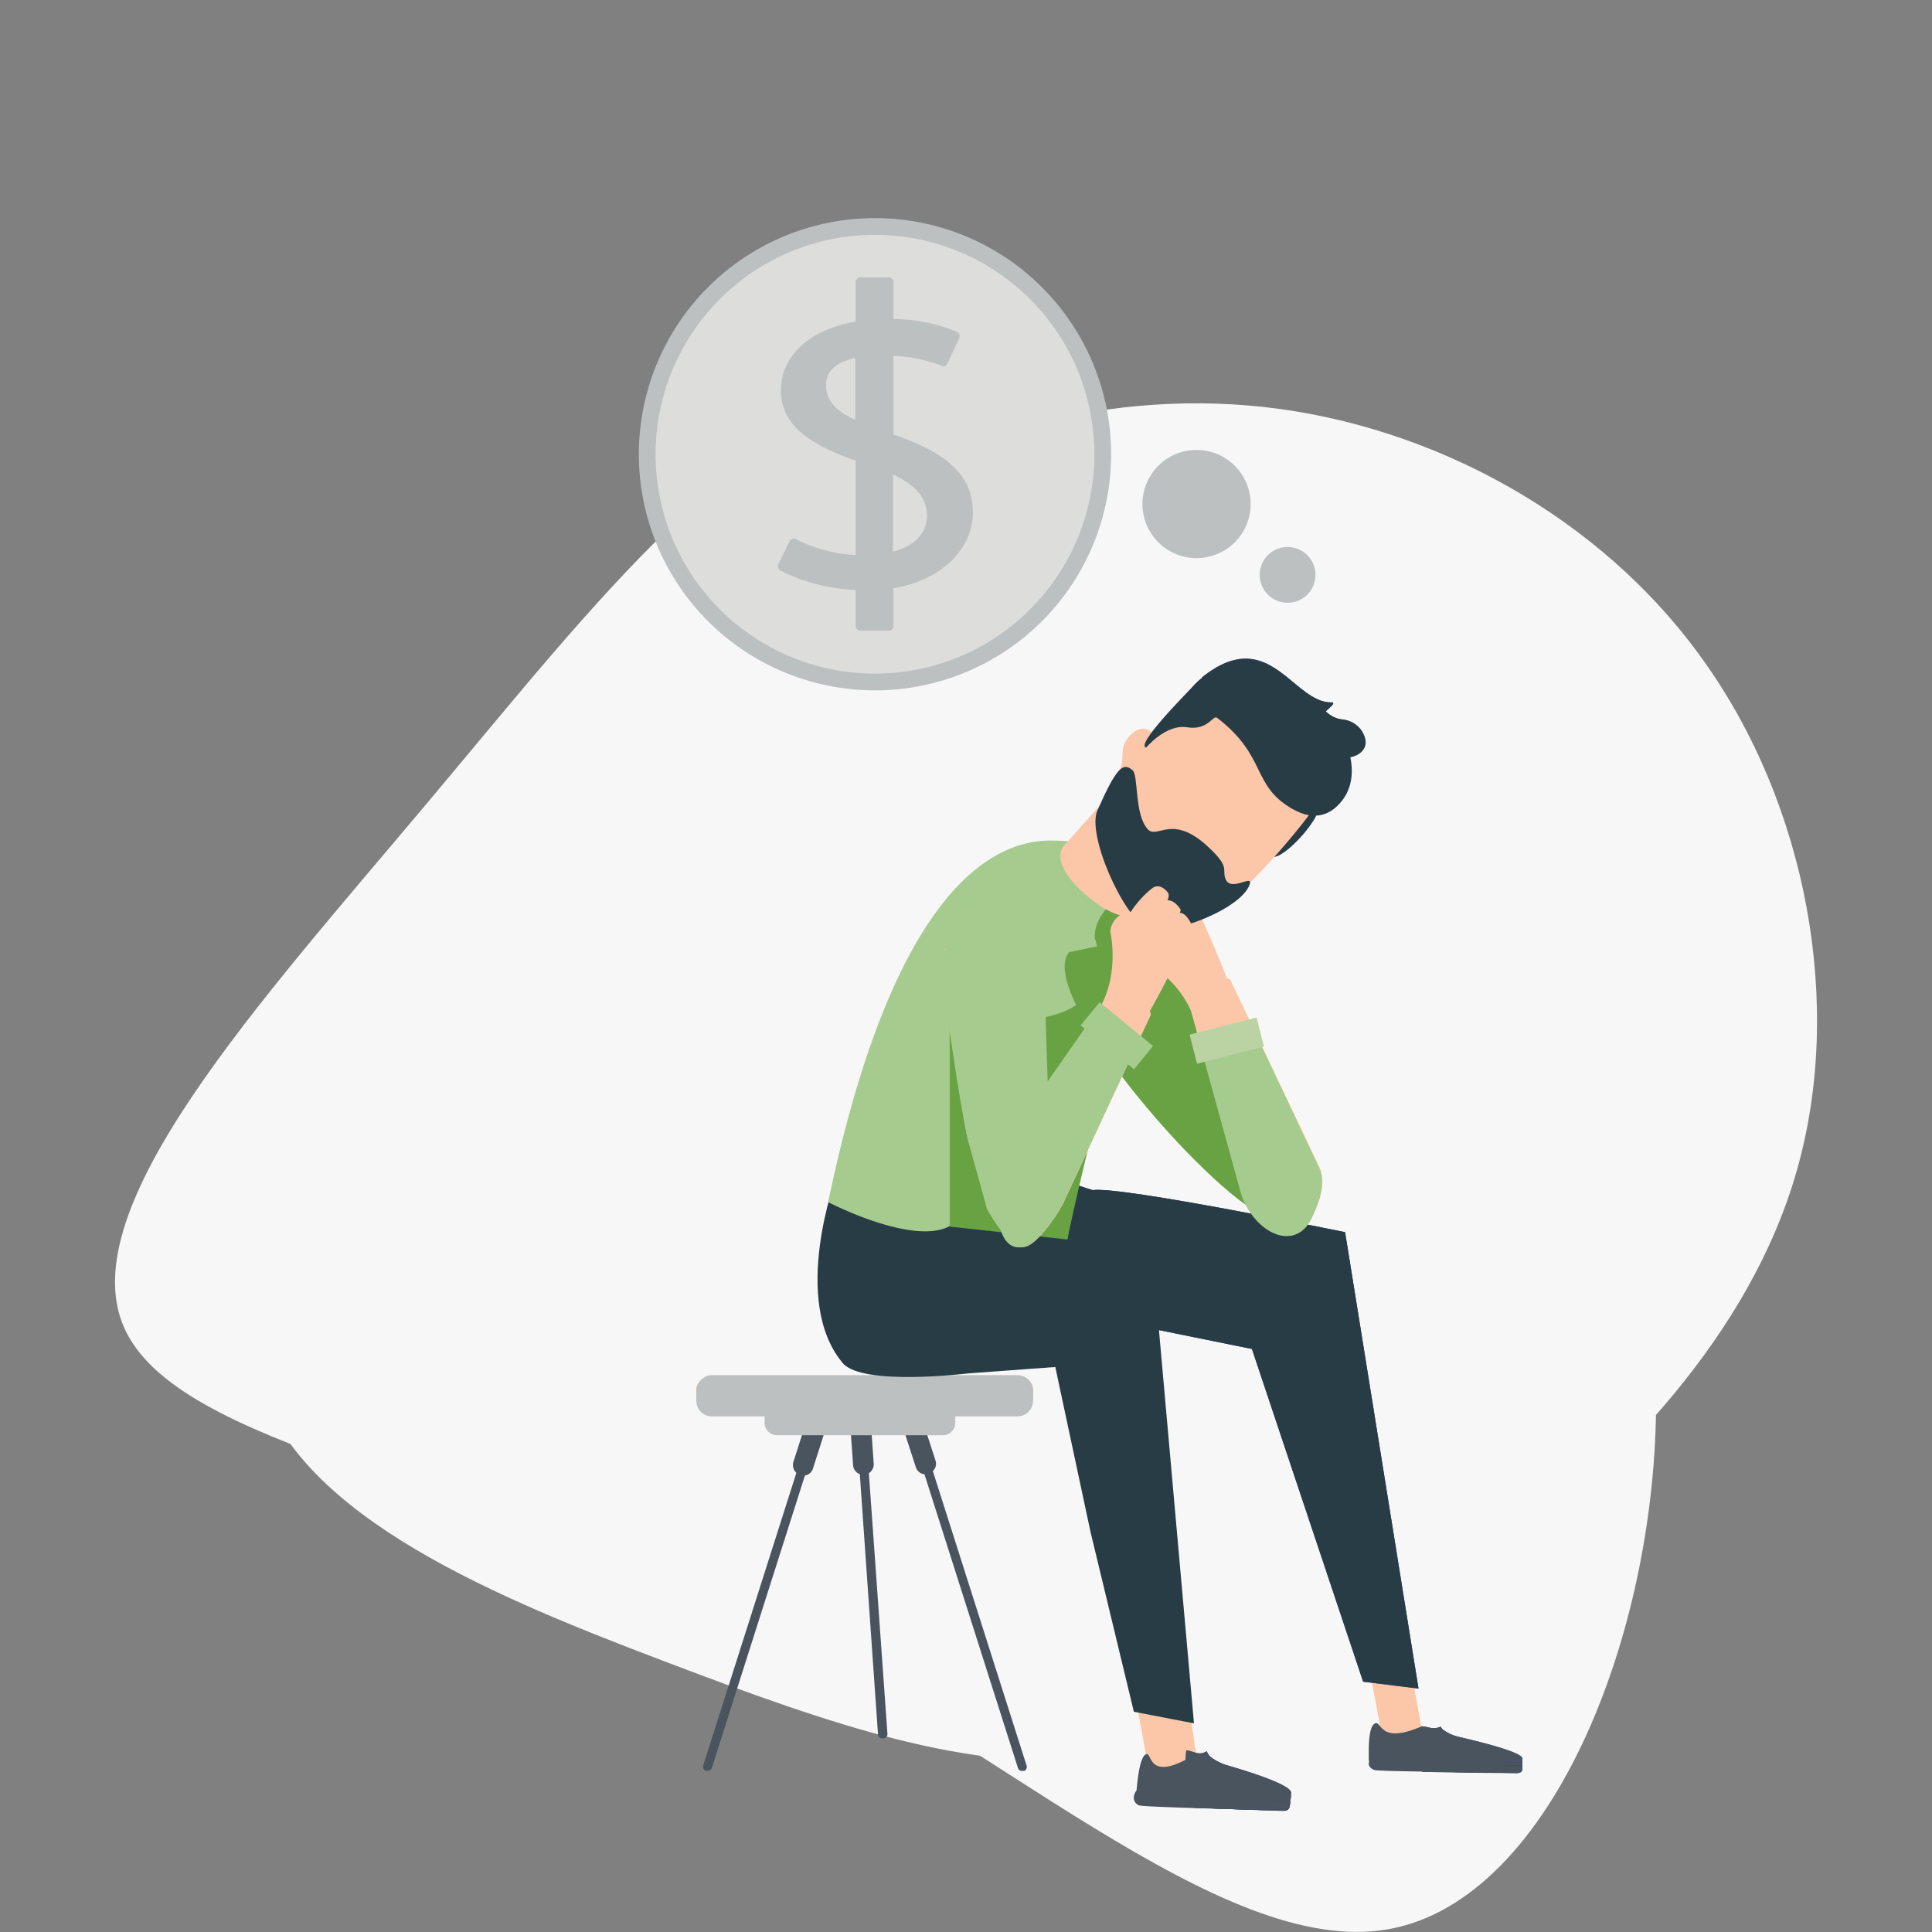 <?xml version="1.0" encoding="UTF-8"?> <svg xmlns="http://www.w3.org/2000/svg" viewBox="0 0 450 450"><rect x="0" y="0" width="450" height="450" fill="#808080" stroke="none"/><defs><style>.cls-1{isolation:isolate;}.cls-2{fill:#f7f7f7;fill-rule:evenodd;mix-blend-mode:multiply;}.cls-3{fill:#f69676;}.cls-4{fill:#bcc0c1;}.cls-5{fill:#fbc7a8;}.cls-6{fill:#374480;}.cls-7{fill:#49545e;}.cls-8{fill:#283c46;}.cls-9{fill:#a5cb8e;}.cls-10{fill:#68a243;}.cls-11{fill:#bbd2a2;}.cls-12{fill:#dddddc;}</style></defs><title>illustration-artboards24-10</title><g class="cls-1"><g id="Layer_1" data-name="Layer 1"><path class="cls-2" d="M396.8,153.9c24.1,33.7,32.7,80.3,21.7,118.8s-41.4,69.1-71.5,92.8-60,40.9-90.6,44.1-62-7.6-101-22.4-85.7-33.7-95-65.2,18.5-75.4,44.3-112.1,49.4-65.8,80.6-86.5,70.1-32.9,109.1-28.6,78.4,25.3,102.4,59.1"></path><path class="cls-2" d="M211.6,92.4c37.7-1.6,78.3,41.1,112.1,85.3s60.9,89.9,62,145.1-23.7,120-62.6,126.6-92-44.7-152.8-74.4S41.2,337.1,28.9,309.2s31.5-75.6,70.8-122.4,74.2-92.7,111.9-94.4"></path><path class="cls-3" d="M165.1,320.8h72.6a2.9,2.9,0,0,1,2.9,2.9v1.9a2.9,2.9,0,0,1-2.9,2.9H165.1a2.9,2.9,0,0,1-2.9-2.9v-1.9A3,3,0,0,1,165.1,320.8Z"></path><path class="cls-4" d="M165.8,320.3H237a3.59,3.59,0,0,1,3.6,3.6v2.4a3.59,3.59,0,0,1-3.6,3.6H165.8a3.59,3.59,0,0,1-3.6-3.6v-2.4A3.72,3.72,0,0,1,165.8,320.3Z"></path><polygon class="cls-5" points="331.3 404.1 322.1 405.6 319.3 390.3 328.5 388.7 331.3 404.1"></polygon><path class="cls-5" d="M319.3,390.3l1,5.3a3.29,3.29,0,0,1,1.7-.4c2.5,0,4.6.1,5.8,2.6.7,1.4.2,3.4,0,4.8l-.3,2.1,3.9-.6-2.8-15.3Z"></path><path class="cls-6" d="M354.5,411.1c.1-.1.1-.5.1-1.5,0-1.4-9-3.7-14.6-5a10.31,10.31,0,0,1-4-1.8c-.7-.8-.2-.7-.8-.5-1.6.6-2.8-.2-4.1-.2l.2,10.5c7.6.2,19.3.3,21.8.3,1.5,0,1.5-.6,1.5-1.5A.37.37,0,0,0,354.5,411.1Z"></path><path class="cls-7" d="M354.5,411.1c.1-.1.1-.5.1-1.5,0-1.4-9-3.7-14.6-5a10.31,10.31,0,0,1-4-1.8c-.7-.8-.2-.7-.8-.5-1.6.6-2.6-.2-4.1-.2l.2,10.5c7.6.2,19.3.3,21.8.3,1.5,0,1.5-.6,1.5-1.5A.37.37,0,0,0,354.5,411.1Z"></path><path class="cls-6" d="M331.3,410.7v1.9c7.6.2,19.3.3,21.8.4,1.5,0,1.5-.6,1.5-1.5a.37.37,0,0,0-.1-.3Z"></path><path class="cls-7" d="M331.3,410.8v1.9c7.6.2,19.3.3,21.8.3,1.5,0,1.5-.6,1.5-1.5,0-.1,0-.2-.1-.2Z"></path><path class="cls-7" d="M350.3,411.4c0,.8,0,1.5-1.5,1.5-3.7-.1-27.3-.3-28.5-.6-.6-.1-1.5-.7-1.5-1.5h0a1.54,1.54,0,0,1,1.5-1.5h0l28.5.6a1.47,1.47,0,0,1,1.5,1.5Z"></path><path class="cls-7" d="M318.8,410.1c0,.5,9.7.6,31.1,1,.5,0,.4,0,.4-1.6,0-1.4-9-3.7-14.6-5a12,12,0,0,1-4-1.8c-.7-.8-.2-.7-.8-.5-9.7,4.1-9-1.4-10.6-.8C318.4,402.2,318.9,409.2,318.8,410.1Z"></path><path class="cls-6" d="M317.5,391.7l12.9,1.6L313.3,287s-52.3-10.8-58.8-9.8l-54.3-17.3s20.8,32.3,22.4,40.3l69,14Z"></path><path class="cls-8" d="M317.5,391.7l12.9,1.6L313.3,287s-52.3-10.8-58.8-9.8l-54.3-17.3s20.8,32.3,22.4,40.3l69,14Z"></path><polygon class="cls-5" points="267.7 412.9 278.9 410.7 276.5 394.2 264.1 393.3 267.7 412.9"></polygon><path class="cls-5" d="M276.5,394.2l.8,5.7a8.2,8.2,0,0,0-3.1-.3c-2.6.2-2.9.5-4,3.3-.6,1.5.1,3.5.5,5,.2.7,1,3.4,1.1,4.1l-4.1-.4-3.6-18.4Z"></path><path class="cls-6" d="M300.5,419.5a5.84,5.84,0,0,0,.2-1.9c.2-1.8-9.3-4.8-15.1-6.5-1.1-.3-3.5-1.5-4.1-2.4s-.2-.9-.8-.6c-1.7.8-3-.3-4.4-.4l-1,13.2c8.2.4,20.7.8,23.4.8,1.7.1,1.7-.8,1.8-1.8Z"></path><path class="cls-7" d="M300.5,419.5a5.84,5.84,0,0,0,.2-1.9c.2-1.8-9.3-4.8-15.1-6.5-1.1-.3-3.5-1.5-4.1-2.4s-.2-.9-.8-.6c-1.7.8-2.7-.3-4.4-.4l-1,13.2c8.2.4,20.7.8,23.4.8,1.7.1,1.7-.8,1.8-1.8Z"></path><path class="cls-6" d="M275.5,418.5l-.2,2.4c8.2.4,20.7.8,23.4.9,1.6.1,1.7-.8,1.8-1.8v-.4Z"></path><path class="cls-7" d="M275.5,418.6l-.2,2.3c8.2.4,20.7.8,23.4.8,1.7.1,1.7-.8,1.8-1.8v-.3Z"></path><path class="cls-7" d="M292.8,419.6c-.1,1-.1,1.9-1.5,1.9-3.3-.1-24.9-.6-26-1a1.88,1.88,0,0,1-1.2-2h0c.1-1,.8-1.9,1.5-1.9l26,1C292.3,417.6,292.9,418.5,292.8,419.6Z"></path><path class="cls-7" d="M264.5,419.5c-.1.7,8.8.8,28.4,1.5.5,0,.4,0,.5-2,.2-1.8-7.9-4.8-12.8-6.4a8.57,8.57,0,0,1-3.5-2.3c-.6-1-.2-.9-.6-.6-9.3,5-8.1-1.8-9.6-1.1C265,409.5,264.7,418.3,264.5,419.5Z"></path><path class="cls-8" d="M268.5,293.6s-42.1-10.9-48.6-9.9L194.8,274s-10.8,28.9,1.5,43.5c4.6,5.4,29.1,2.4,29.1,2.4l20.4-1.5,8.2,38.4,10.1,41.9,14,2.7Z"></path><path class="cls-9" d="M285.2,186.8h0s-7.4,13.6-7.3,13.9a138.46,138.46,0,0,0-32-4.9c-20.3-.9-40.2,22.7-53,84.2,0,0,22.3,11.6,29.8,4.5,2.4-2.3,25.9,4.1,25.9,4.1a364.12,364.12,0,0,1,16.8-64.9c.5,3,.8,5.7,1,7.8C266.4,231.4,287.5,189.4,285.2,186.8Z"></path><path class="cls-10" d="M285.2,186.8s-7.4,13.6-7.3,13.9c0,0-23.4,6.4-22.9,17.8,0,0,5.3,14.2-10.2,18.1s-23.6-6.2-23.6-6.2v55.3l27.4,3c7-33.2,16.8-64.9,16.8-64.9.5,3,.8,5.7,1,7.8C266.4,231.4,287.5,189.4,285.2,186.8Z"></path><path class="cls-10" d="M277.7,215.7c8.8,20.2,29.7,63.2,29.7,63.2,0,2-9,4.3-11.7,4.6h0c-11-2.1-54.9-51.7-46.7-61.7Z"></path><path class="cls-5" d="M267.3,207.1s-3.3-.3-3.2,2.5a24.12,24.12,0,0,0,2.3,10.2c.7,1.6,2.4,1.7,3.7.4a4.77,4.77,0,0,0,1.1-4.7C269.4,211.7,269.2,207.8,267.3,207.1Z"></path><path class="cls-5" d="M272,207.3s-3.9-.5-3.8,2.4a21.64,21.64,0,0,0,2.3,9.7c.7,1.6,2.4,1.7,3.7.4a4.77,4.77,0,0,0,1.1-4.7C273.5,211.3,272.9,207.2,272,207.3Z"></path><path class="cls-5" d="M276.9,207.7s-4.6-1.5-4.5,1.3a21.64,21.64,0,0,0,2.3,9.7c.7,1.6,2.4,1.7,3.7.4s2-5,1.1-6.1C276.9,209.6,278.6,208,276.9,207.7Z"></path><path class="cls-5" d="M265.7,223.2a5,5,0,0,1-.6-6.4c2.9-3.8,6.9-5.9,8.6-5.3,5.6,1.9,5-.2,6.1,2.2,6.6,14.8,10.9,26.2,6.7,22.2-2-2-7.5,5.1-7.9,3.1C276.1,228.4,265.7,223.2,265.7,223.2Z"></path><path class="cls-5" d="M275.4,228.2l13.8,49.9c3,8.8,12.2,13.5,16.2,5.9,1.2-2.4,3.8-7.9,2-12l-20.8-43.7C285.9,226.9,275.4,228.2,275.4,228.2Z"></path><path class="cls-9" d="M292.2,240.2a91.73,91.73,0,0,1-12.9,2.4l9.8,35.6c3,8.8,12.2,13.5,16.2,5.9,1.2-2.4,3.8-7.9,2-12Z"></path><path class="cls-5" d="M220,221c-.4,4.7,4.3,38.8,5.8,44.4l4.2,16.2c.9,1.8,5.1,8.7,7.6,7.8l9.2-16.1c-2-3.5-1.8-7.7-4.5-13.5,0,0-4.4-25.3-4.3-28.7Z"></path><path class="cls-5" d="M247.7,197.1c-2.6,3.7,2.3,9.5,8,13.5h0c5.7,4.1,12.5,4.3,15.1.6l19.1-28.6c2.6-3.7,1.1-9.3-4.6-13.4h0c-5.7-4-10.6-3-13.3.7Z"></path><path class="cls-5" d="M274.6,205l-18-15.5-.7,1c-3.2,10.8,3,21,5.1,22.8,1.9,1.7,7.1,1.2,9.3-2Z"></path><path class="cls-6" d="M299.5,188.2c3.7,3.9-3.1,11.2-3.1,11.2,1.1,1,6.7-3.6,9.9-8.9C308.2,187.2,296.9,185.3,299.5,188.2Z"></path><path class="cls-8" d="M299.5,188.2c3.7,3.9-3.1,11.2-3.1,11.2,1.1,1,6.7-3.6,9.9-8.9C308.2,187.2,296.9,185.3,299.5,188.2Z"></path><path class="cls-5" d="M270,174.1l-1.3-2.7c-1.1-2.2-3.4-2.2-5.4-.2-3.3,3.4-.6,5.6-3.1,9l5.1,2.5Z"></path><path class="cls-5" d="M283.7,211.8c-4.8,1.9-12.8,1.8-16-1.2s-12.6-20.3-10.6-24.9c5.4-12.6,30.3-36.7,45.9-20.1,4.2,4.4,11.7,7.9,5.6,18.7C304.2,192.3,287.9,210.1,283.7,211.8Z"></path><path class="cls-6" d="M310.1,163.6c2.6,0-7.6,5.4-2,7,2.5.7,4.7,5.9,2.5,11.6l-18-13.8c-.9-1.1-1.7-2.2-2.6-3.3a6.7,6.7,0,0,0-9-.8c-.4-2.1-.8-4.3-1.1-6.5C295.6,145.2,301.1,163.7,310.1,163.6Z"></path><path class="cls-8" d="M317.7,174.4c-1.4,2.3-5.3,2.8-8.6,1.2s-4.6-8.5-3.1-10.8,2.2,2.3,6.8,2.8C316.6,168,319.1,172.1,317.7,174.4Z"></path><path class="cls-8" d="M312.5,186.6c-2.4,3-6.1,4.9-11.5,1.8-9.6-5.5-5.8-12.2-17.5-21.2-1-.8-2,3-7,2.2s-9.6,4.8-9.6,4.8c-1.3-1.6,10-12.8,11.1-14.1,5.1-6.3,17-5.6,26.6,1.8S317.6,180.3,312.5,186.6Z"></path><path class="cls-8" d="M279.9,157.9c15.6-12.7,21.2,5.8,30.2,5.7,1.1,0,0,.9-1.4,2.1a6.53,6.53,0,0,0,4.1,1.9,6.08,6.08,0,0,1,4.6,3c-3.2-3.2-5.9-1.6-9.5-3.5-5-2.6-7.1-8.1-15.4-10.7-4.1-1.3-9.4,2.5-13.1,5-3.4,2.4-5.5,6-8.6,8.7-.6.5-1.1,1.1-1.7,1.6a26.08,26.08,0,0,0-2.4,2.3c-1.3-1.6,10-12.8,11.1-14.1a18,18,0,0,1,2-1.9C280,158.1,279.9,158,279.9,157.9Z"></path><path class="cls-8" d="M291,206.2c-2.3,5.8-19,12.1-23.9,9.9-5.5-2.6-14-21.7-11.5-27.3,4.5-10.2,6-11.3,8.2-9.4,1.4,1.2.4,10.3,3.5,13.7,2.2,2.5,5.4-3.5,13.5,3.6,5.9,5.3,3.8,5.6,4.6,7.9C286.6,208.1,292.2,203.2,291,206.2Z"></path><path class="cls-5" d="M272.1,208s-1.9-2.8-4-.9a23.75,23.75,0,0,0-6.4,8.3c-.8,1.5.2,2.9,2.1,3.1a4.49,4.49,0,0,0,4.3-2.2C269.9,212.5,272.8,209.8,272.1,208Z"></path><path class="cls-5" d="M274.9,211.7s-2.1-3.3-4.2-1.4a21.39,21.39,0,0,0-6,8c-.8,1.5.2,2.9,2,3.1a4.49,4.49,0,0,0,4.3-2.2C272.8,215.4,275.5,212.4,274.9,211.7Z"></path><path class="cls-5" d="M277.7,215.7s-1.8-4.5-3.9-2.6a21.39,21.39,0,0,0-6,8c-.8,1.5.2,2.9,2,3.1s5.1-1.6,5.4-3.1C276.2,217,278.6,217.3,277.7,215.7Z"></path><path class="cls-5" d="M258.6,217a5,5,0,0,1,4.6-4.6c4.8-.2,8.9,1.6,9.6,3.2,2.1,5.5,3.4,3.8,2.2,6.2-7.2,14.5-13.3,25.1-12.8,19.3.2-2.8-8.7-2.5-7.5-4.1C261.3,228.3,258.6,217,258.6,217Z"></path><path class="cls-5" d="M261,227.7l-29.7,42.5c1.5,5.8-.9,22,7.5,20.2,2.6-.6,6.7-6.1,8.8-10L268,236.5C268.7,234.9,261,227.7,261,227.7Z"></path><path class="cls-9" d="M219.1,221c-.4,4.7,4.9,38.8,6.3,44.4l4.5,16.2c.9,1.8,5.1,8.7,7.6,7.8l9.2-16.1c-2-3.5.2-10.6-2.5-16.5,0,0-1-28-.9-31.4Z"></path><path class="cls-9" d="M256.4,234.2l-25.2,36c1.5,5.8-.9,22,7.5,20.2,2.6-.6,6.7-6.1,8.8-10l18-38.6A91.61,91.61,0,0,0,256.4,234.2Z"></path><rect class="cls-9" x="256.63" y="233.19" width="7" height="16.1" transform="translate(-91.38 289.25) rotate(-50.62)"></rect><rect class="cls-11" x="277.69" y="238.89" width="16.1" height="7" transform="translate(-51.07 78.19) rotate(-14.32)"></rect><path class="cls-7" d="M164.8,412.5h-.3a1,1,0,0,1-.7-1.2v-.1l24.7-77.6a1.21,1.21,0,0,1,1.3-.7,1,1,0,0,1,.7,1.2v.1l-24.7,77.6A1.2,1.2,0,0,1,164.8,412.5Z"></path><path class="cls-7" d="M238.1,412.5a1,1,0,0,1-1-.7l-24.7-77.6a1,1,0,0,1,.6-1.3h.1a1,1,0,0,1,1.3.7l24.7,77.6a1,1,0,0,1-.6,1.3h-.1A.19.19,0,0,0,238.1,412.5Z"></path><path class="cls-7" d="M205.5,404.9a.94.94,0,0,1-1-1l-4.9-70.1a1.05,1.05,0,1,1,2.1-.1l5,70.1a1,1,0,0,1-.9,1.1h-.3Z"></path><path class="cls-7" d="M187.1,343.7a2.46,2.46,0,0,1-2.4-2.5,1.7,1.7,0,0,1,.1-.7l2.4-7.5a2.4,2.4,0,1,1,4.6,1.4l-2.4,7.5A2.35,2.35,0,0,1,187.1,343.7Z"></path><path class="cls-7" d="M215.6,343.4a2.37,2.37,0,0,1-2.3-1.7l-2.3-7.1a2.46,2.46,0,0,1,1.5-3.1,2.38,2.38,0,0,1,3.1,1.5v.1l2.3,7.1a2.36,2.36,0,0,1-1.6,3A6.37,6.37,0,0,1,215.6,343.4Z"></path><path class="cls-7" d="M201.1,343.5a2.4,2.4,0,0,1-2.4-2.2l-.5-7.2a2.41,2.41,0,0,1,4.8-.4l.5,7.2a2.44,2.44,0,0,1-2.2,2.6h-.2Z"></path><path class="cls-4" d="M181,326.6h38.6a2.9,2.9,0,0,1,2.9,2.9v1.9a2.9,2.9,0,0,1-2.9,2.9H181a2.9,2.9,0,0,1-2.9-2.9v-1.9A2.84,2.84,0,0,1,181,326.6Z"></path><circle class="cls-4" cx="299.9" cy="133.9" r="6.5"></circle><circle class="cls-4" cx="278.7" cy="117.4" r="12.6"></circle><circle class="cls-12" cx="203.8" cy="105.8" r="53"></circle><path class="cls-4" d="M203.8,160.8a55,55,0,1,1,55-55A55,55,0,0,1,203.8,160.8Zm0-106.1a51.1,51.1,0,1,0,51.1,51.1h0A51.13,51.13,0,0,0,203.8,54.7Z"></path><path class="cls-4" d="M226.6,119.4c0-8.8-6.2-14-18.5-18.2V82.9a33.42,33.42,0,0,1,11.2,2.3,1,1,0,0,0,1.4-.6l2.7-5.8a1.14,1.14,0,0,0-.5-1.5h0a39.51,39.51,0,0,0-14.8-3V65.7a1.11,1.11,0,0,0-1.1-1.1h-6.6a1.11,1.11,0,0,0-1.1,1.1v9.2c-10.6,1.8-17.4,7.9-17.4,16s6.6,12.6,17.4,16.4v22a35.47,35.47,0,0,1-13.9-3.7,1.06,1.06,0,0,0-1.5.5h0l-2.6,5.3a1.14,1.14,0,0,0,.5,1.5,42.42,42.42,0,0,0,17.5,4.5v8.4a1.11,1.11,0,0,0,1.1,1.1H207a1.11,1.11,0,0,0,1.1-1.1V137C220.1,135,226.6,127.2,226.6,119.4ZM192.4,89.7c0-3,2-5.3,6.8-6.3V97.8C194.5,95.6,192.4,93.2,192.4,89.7ZM208,128.5v-18c5.2,2.5,7.9,5.4,7.9,9.6S212.9,127.2,208,128.5Z"></path></g></g></svg> 